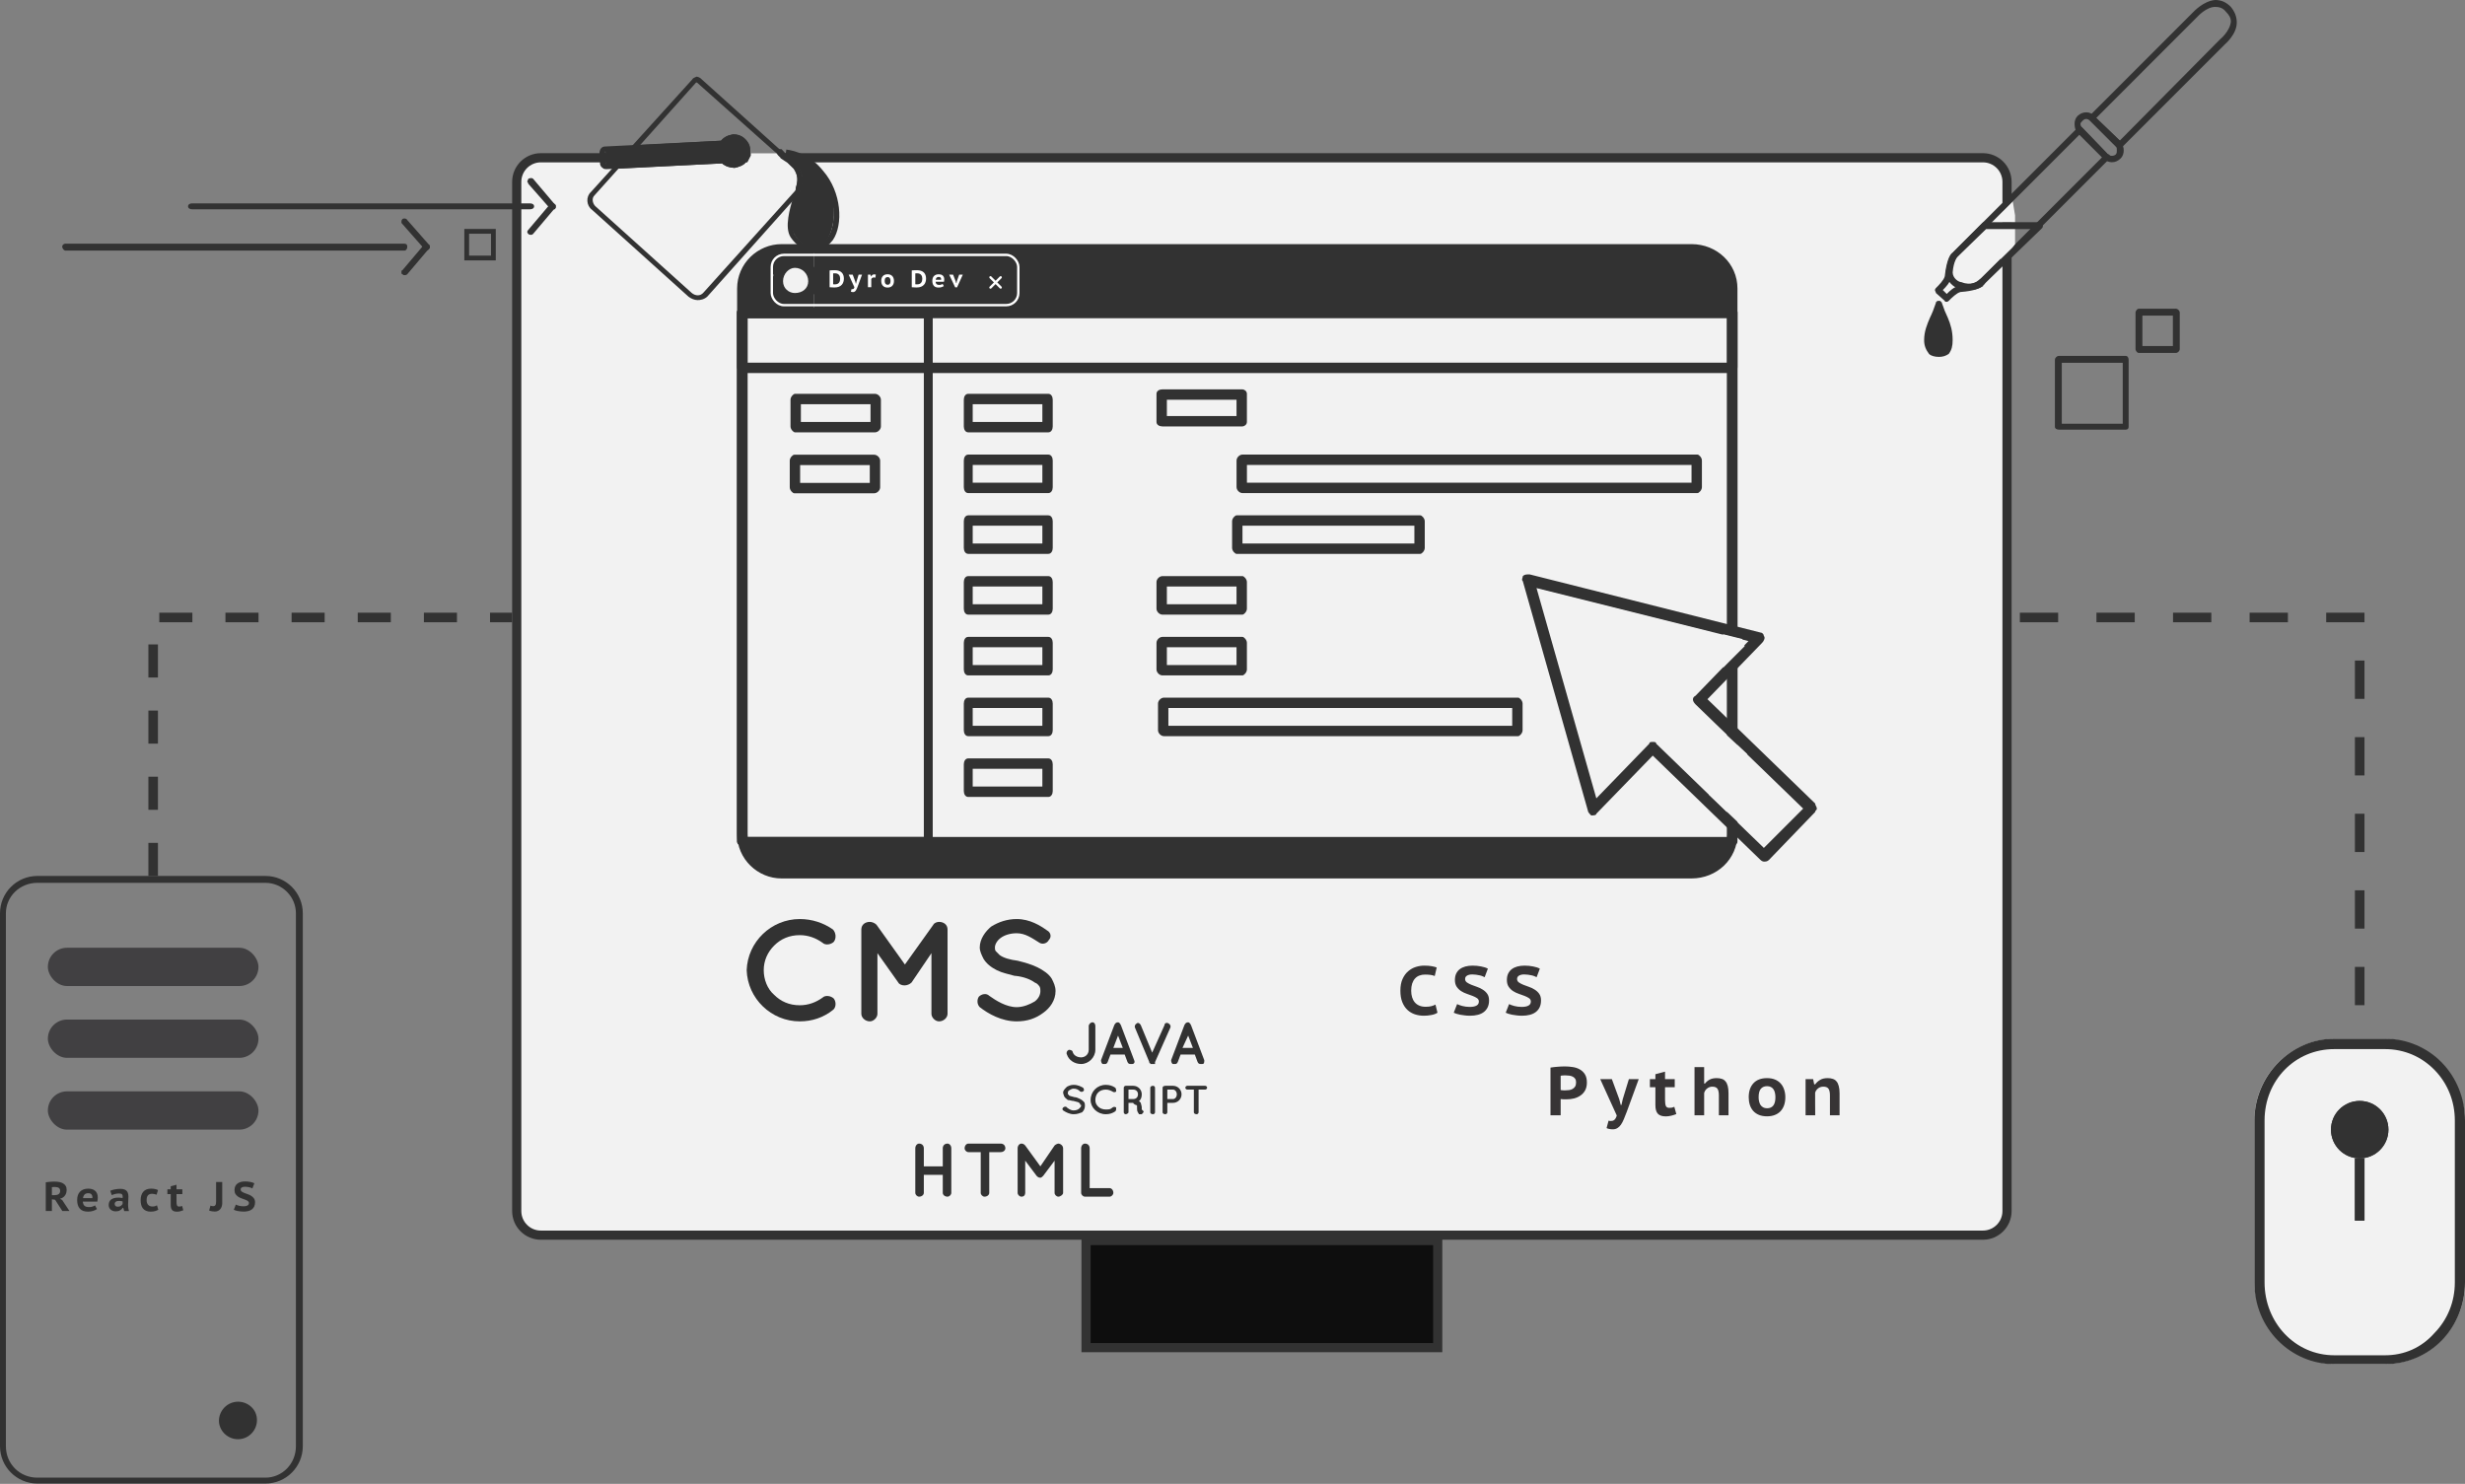<svg width="515" height="310" viewBox="0 0 515 310" fill="none" xmlns="http://www.w3.org/2000/svg">
<rect x="0" y="0" width="515" height="310" fill="#808080" stroke="none"/>
<rect x="471" y="217" width="44" height="68" rx="17" fill="#F2F2F2"/>
<path d="M113 32.958H414.277C417.062 32.958 419.319 35.215 419.319 38V253C419.319 255.785 417.062 258.042 414.277 258.042H113C110.215 258.042 107.958 255.785 107.958 253V38C107.958 35.215 110.215 32.958 113 32.958Z" fill="#F2F2F2" stroke="#323232" stroke-width="1.916"/>
<rect x="226.903" y="259.163" width="73.471" height="22.375" fill="#0E0E0E" stroke="#323232" stroke-width="1.916"/>
<path fill-rule="evenodd" clip-rule="evenodd" d="M437.946 24.648L442.875 29.372L463.825 8.216C463.825 8.216 465.879 6.573 466.085 4.519C466.085 3.697 465.674 3.081 465.058 2.465C464.442 1.643 463.62 1.438 462.799 1.438C460.95 1.438 459.101 3.492 459.101 3.492L437.946 24.648ZM442.67 31.015C442.464 31.015 442.259 30.809 442.259 30.809C442.259 30.604 442.054 30.604 442.054 30.604L436.713 25.264C436.508 25.058 436.508 24.853 436.508 24.648C436.508 24.442 436.508 24.237 436.508 24.237L458.074 2.67C458.28 2.465 460.334 0.205 462.799 0C464.031 0 465.058 0.411 466.085 1.438C466.906 2.465 467.317 3.492 467.317 4.724C467.317 7.189 464.852 9.243 464.852 9.243L443.286 30.809C443.08 31.015 442.875 31.015 442.67 31.015Z" fill="#323232"/>
<path fill-rule="evenodd" clip-rule="evenodd" d="M405.081 65.521C404.876 66.137 404.67 66.548 404.465 66.959C403.849 68.397 403.438 69.424 403.438 71.067C403.438 71.888 403.643 72.505 404.054 72.915C404.259 73.121 404.465 73.121 404.876 73.326C405.081 73.121 405.081 73.121 405.286 73.326C405.492 73.121 405.903 73.121 406.108 72.915C406.519 72.505 406.724 71.888 406.724 71.067C406.724 69.424 406.108 68.397 405.492 66.959C405.492 66.548 405.286 66.137 405.081 65.521ZM405.081 74.559C404.259 74.559 403.438 74.353 403.027 73.942C402.411 73.121 402 72.299 402 71.067C402 69.218 402.616 67.781 403.232 66.343C403.643 65.521 404.054 64.494 404.465 63.262C404.465 63.056 404.465 63.056 404.67 63.056C404.67 62.851 404.67 62.851 404.876 62.851H405.081H405.286C405.286 62.851 405.492 62.851 405.492 63.056C405.492 63.056 405.697 63.056 405.697 63.262C406.108 64.494 406.519 65.521 406.93 66.343C407.546 67.781 407.956 69.218 407.956 71.067C407.956 72.299 407.751 73.121 407.135 73.942C406.519 74.353 405.903 74.559 405.081 74.559Z" fill="#323232"/>
<path fill-rule="evenodd" clip-rule="evenodd" d="M435.894 24.853C435.484 24.853 435.278 25.058 435.073 25.264C434.867 25.469 434.662 25.674 434.662 25.88C434.662 26.291 434.867 26.496 435.073 26.701L440.413 32.247C440.824 32.658 441.646 32.658 442.056 32.247C442.262 32.042 442.262 31.631 442.262 31.425C442.262 31.015 442.262 30.809 442.056 30.604L436.716 25.264C436.511 25.058 436.1 24.853 435.894 24.853ZM441.235 33.89C440.619 33.89 440.002 33.685 439.386 33.069L434.046 27.728C433.635 27.317 433.43 26.701 433.43 25.88C433.43 25.264 433.635 24.647 434.046 24.236C435.073 23.21 436.716 23.21 437.538 24.236L443.083 29.577C443.494 30.193 443.699 30.809 443.699 31.425C443.699 32.042 443.494 32.658 443.083 33.069C442.467 33.685 441.851 33.89 441.235 33.89Z" fill="#323232"/>
<path fill-rule="evenodd" clip-rule="evenodd" d="M487.69 219.174C479.497 219.174 473.124 225.694 473.124 234.078V267.922C473.124 276.306 479.497 283.137 487.69 283.137H498.31C502.255 283.137 505.897 281.584 508.628 278.479C511.359 275.685 512.876 271.959 512.876 267.922V234.078C512.876 230.041 511.359 226.315 508.628 223.521C505.897 220.726 502.255 219.174 498.31 219.174H487.69ZM498.31 285H487.69C478.586 285 471 277.548 471 267.922V234.078C471 224.763 478.586 217 487.69 217H498.31C502.862 217 507.11 218.863 510.145 221.968C513.179 225.073 515 229.42 515 234.078V267.922C515 272.58 513.179 276.927 510.145 280.032C507.11 283.137 502.862 285 498.31 285Z" fill="#323232"/>
<line x1="493" y1="242" x2="493" y2="255" stroke="#323232" stroke-width="2"/>
<path fill-rule="evenodd" clip-rule="evenodd" d="M108.471 53.913L116.305 62.682L108.471 53.913Z" fill="#323232"/>
<path fill-rule="evenodd" clip-rule="evenodd" d="M430.758 88.525H443.493V75.791H430.758V88.525ZM444.109 89.758H430.142C429.731 89.758 429.32 89.552 429.32 89.141V75.175C429.32 74.764 429.731 74.353 430.142 74.353H444.109C444.52 74.353 444.725 74.764 444.725 75.175V89.141C444.725 89.552 444.52 89.758 444.109 89.758Z" fill="#323232"/>
<path fill-rule="evenodd" clip-rule="evenodd" d="M447.602 72.299H453.969V65.932H447.602V72.299ZM454.585 73.737H446.78C446.575 73.737 446.164 73.326 446.164 72.915V65.316C446.164 64.905 446.575 64.494 446.78 64.494H454.585C454.996 64.494 455.407 64.905 455.407 65.316V72.915C455.407 73.326 454.996 73.737 454.585 73.737Z" fill="#323232"/>
<path fill-rule="evenodd" clip-rule="evenodd" d="M225.877 249.208V239.905C225.877 239.311 226.273 238.915 226.669 238.915C227.263 238.915 227.659 239.311 227.659 239.905V248.219H231.815C232.211 248.219 232.607 248.615 232.607 249.208C232.607 249.604 232.211 250 231.815 250H226.669C226.273 250 225.877 249.604 225.877 249.208Z" fill="#323232"/>
<path fill-rule="evenodd" clip-rule="evenodd" d="M191.229 249.208V239.905C191.229 239.311 191.624 238.915 192.02 238.915C192.614 238.915 193.01 239.311 193.01 239.905V243.666H196.969V239.905C196.969 239.311 197.365 238.915 197.959 238.915C198.355 238.915 198.751 239.311 198.751 239.905V249.208C198.751 249.604 198.355 250 197.959 250C197.365 250 196.969 249.604 196.969 249.208V245.447H193.01V249.208C193.01 249.604 192.614 250 192.02 250C191.624 250 191.229 249.604 191.229 249.208Z" fill="#323232"/>
<path fill-rule="evenodd" clip-rule="evenodd" d="M209.055 240.697H206.68V249.208C206.68 249.604 206.284 250 205.69 250C205.294 250 204.898 249.604 204.898 249.208V240.697H202.325C201.929 240.697 201.533 240.301 201.533 239.905C201.533 239.311 201.929 238.915 202.325 238.915H209.055C209.649 238.915 210.045 239.311 210.045 239.905C210.045 240.301 209.649 240.697 209.055 240.697Z" fill="#323232"/>
<path fill-rule="evenodd" clip-rule="evenodd" d="M222.111 239.905V249.208C222.111 249.604 221.517 250 221.121 250C220.725 250 220.329 249.604 220.329 249.208V242.478L217.954 245.645C217.756 245.843 217.558 246.041 217.36 246.041C216.964 246.041 216.766 245.843 216.568 245.645L214.193 242.478V249.208C214.193 249.604 213.995 250 213.401 250C213.005 250 212.609 249.604 212.609 249.208V239.905C212.609 239.311 213.005 238.915 213.401 238.915C213.797 238.915 213.995 239.113 214.193 239.311L217.36 243.666L220.329 239.311C220.527 239.113 220.923 238.915 221.121 238.915C221.517 238.915 222.111 239.311 222.111 239.905Z" fill="#323232"/>
<path fill-rule="evenodd" clip-rule="evenodd" d="M156 202.689C156.198 196.751 161.147 192 167.085 192C169.659 192 172.034 192.792 174.014 194.177C174.607 194.771 174.805 195.959 174.212 196.751C173.618 197.345 172.43 197.543 171.836 196.949C170.45 195.959 168.867 195.365 167.085 195.365C164.908 195.365 163.126 196.157 161.741 197.543C160.355 198.928 159.563 200.71 159.563 202.689C159.563 204.669 160.355 206.648 161.741 207.836C163.126 209.222 164.908 210.014 167.085 210.014C168.867 210.014 170.45 209.42 171.836 208.43C172.43 207.836 173.618 208.034 174.212 208.628C174.805 209.42 174.607 210.607 174.014 211.003C172.034 212.587 169.659 213.379 167.085 213.379C161.147 213.379 156.198 208.628 156 202.689Z" fill="#323232"/>
<path fill-rule="evenodd" clip-rule="evenodd" d="M197.967 194.178V211.795C197.967 212.587 197.175 213.379 196.185 213.379C195.393 213.379 194.602 212.587 194.602 211.795V199.127L190.445 205.263C190.049 205.659 189.455 205.857 189.059 205.857H188.861C188.465 205.857 187.871 205.659 187.673 205.263L183.318 199.127V211.795C183.318 212.587 182.526 213.379 181.735 213.379C180.745 213.379 179.953 212.587 179.953 211.795V194.178C179.953 193.188 180.745 192.594 181.735 192.594C182.131 192.594 182.724 192.792 183.12 193.188L189.059 201.502L194.997 193.188C195.195 192.792 195.789 192.594 196.185 192.594C197.175 192.594 197.967 193.188 197.967 194.178Z" fill="#323232"/>
<path fill-rule="evenodd" clip-rule="evenodd" d="M204.497 208.232C205.09 207.638 206.08 207.44 206.674 208.034C208.06 209.024 210.237 210.409 212.415 210.409C213.8 210.409 215.186 209.816 216.176 209.222C216.968 208.628 217.363 207.836 217.363 207.044C217.363 206.648 217.363 206.45 217.165 206.055C216.968 205.857 216.77 205.461 216.176 205.263C215.384 204.669 213.998 204.075 212.217 203.877H212.019C210.633 203.481 209.445 203.283 208.258 202.689C207.07 202.096 206.08 201.304 205.486 200.314C205.09 199.522 204.695 198.73 204.695 197.939C204.695 196.157 205.882 194.573 207.07 193.584C208.654 192.594 210.435 192 212.415 192C215.186 192 217.363 193.386 218.749 194.375C219.541 194.771 219.739 195.761 219.145 196.355C218.749 197.147 217.759 197.345 217.165 196.949C215.582 195.959 214.196 194.969 212.415 194.969C211.029 194.969 209.841 195.365 209.049 195.959C208.258 196.553 207.862 197.345 207.862 197.939C207.862 198.136 207.862 198.532 208.06 198.73C208.258 198.928 208.456 199.126 208.852 199.522C209.643 200.116 211.029 200.512 212.613 200.71C214.196 201.106 215.582 201.502 216.77 202.096C217.957 202.689 219.145 203.481 219.739 204.471C220.135 205.263 220.531 206.055 220.531 207.044C220.531 209.024 219.343 210.607 217.957 211.597C216.374 212.785 214.592 213.379 212.415 213.379C209.247 213.379 206.476 211.795 204.695 210.409C204.101 209.816 204.101 208.826 204.497 208.232Z" fill="#323232"/>
<path fill-rule="evenodd" clip-rule="evenodd" d="M224.095 219.713C224.293 220.505 225.085 220.901 225.877 220.901C226.669 220.901 227.461 220.307 227.461 219.317V214.368C227.461 213.973 227.857 213.577 228.252 213.577C228.648 213.577 228.846 213.973 228.846 214.368V219.317C228.846 220.901 227.461 222.287 225.877 222.287C224.491 222.287 223.304 221.495 222.908 220.307C222.71 219.911 222.908 219.515 223.304 219.317C223.7 219.317 224.095 219.515 224.095 219.713Z" fill="#323232"/>
<path fill-rule="evenodd" clip-rule="evenodd" d="M234.58 218.921L233.59 216.348L232.601 218.921H234.58ZM234.976 220.307H232.007L231.413 221.891C231.215 222.287 231.017 222.287 230.819 222.287C230.621 222.287 230.621 222.287 230.423 222.287C230.225 222.287 230.027 221.891 230.027 221.495L232.799 214.171C232.997 213.775 233.195 213.577 233.59 213.577C233.788 213.577 233.986 213.775 234.184 214.171L236.956 221.495C237.154 221.891 236.956 222.287 236.56 222.287H236.362C235.966 222.287 235.768 222.287 235.57 221.891L234.976 220.307Z" fill="#323232"/>
<path fill-rule="evenodd" clip-rule="evenodd" d="M240.323 222.287C240.323 222.089 240.323 222.089 240.323 222.089C240.323 222.089 240.323 222.089 240.125 222.089C240.125 222.089 240.125 222.089 240.125 221.891L237.156 214.765C236.958 214.369 237.156 213.973 237.552 213.775C237.75 213.577 238.146 213.775 238.343 214.171L240.719 219.911L243.292 214.171C243.292 213.775 243.688 213.577 244.084 213.775C244.48 213.973 244.678 214.369 244.48 214.765L241.313 221.891C241.313 222.089 241.313 222.089 241.313 222.089C241.313 222.089 241.313 222.089 241.313 222.287H241.115C240.917 222.287 240.917 222.287 240.917 222.287H240.719C240.521 222.287 240.521 222.287 240.521 222.287C240.521 222.287 240.521 222.287 240.323 222.287Z" fill="#323232"/>
<path fill-rule="evenodd" clip-rule="evenodd" d="M249.229 218.921L248.239 216.348L247.051 218.921H249.229ZM249.625 220.307H246.655L246.061 221.891C245.863 222.287 245.666 222.287 245.468 222.287C245.27 222.287 245.27 222.287 245.072 222.287C244.874 222.287 244.676 221.891 244.676 221.495L247.447 214.171C247.645 213.775 247.843 213.577 248.239 213.577C248.437 213.577 248.635 213.775 248.833 214.171L251.604 221.495C251.604 221.891 251.604 222.287 251.208 222.287C251.01 222.287 251.01 222.287 251.01 222.287C250.614 222.287 250.416 222.287 250.218 221.891L249.625 220.307Z" fill="#323232"/>
<path fill-rule="evenodd" clip-rule="evenodd" d="M222.115 231.392C222.313 231.194 222.511 231.194 222.709 231.194C223.105 231.59 223.699 231.986 224.293 231.986C224.887 231.986 225.282 231.788 225.48 231.59C225.678 231.392 225.876 231.194 225.876 230.997C225.876 230.799 225.876 230.799 225.678 230.799C225.678 230.601 225.678 230.601 225.48 230.403C225.282 230.205 224.887 230.205 224.293 230.007C223.897 230.007 223.501 229.809 223.105 229.809C222.907 229.611 222.511 229.413 222.313 229.017C222.313 228.819 222.115 228.621 222.115 228.225C222.115 227.829 222.511 227.433 222.907 227.038C223.303 226.84 223.699 226.642 224.293 226.642C225.282 226.642 225.876 227.038 226.272 227.235C226.47 227.433 226.47 227.631 226.47 227.829C226.272 228.027 226.074 228.225 225.678 228.027C225.282 227.631 224.887 227.433 224.293 227.433C223.897 227.433 223.699 227.631 223.303 227.829C223.105 228.027 223.105 228.225 223.105 228.225C223.105 228.423 223.105 228.423 223.105 228.621C223.105 228.621 223.303 228.621 223.303 228.819C223.501 229.017 223.897 229.017 224.491 229.215C224.887 229.215 225.282 229.413 225.678 229.611C226.074 229.809 226.272 230.007 226.47 230.205C226.668 230.403 226.668 230.799 226.668 230.997C226.668 231.59 226.47 231.986 226.074 232.382C225.48 232.58 225.085 232.778 224.293 232.778C223.501 232.778 222.709 232.382 222.115 231.986C221.917 231.788 221.917 231.59 222.115 231.392Z" fill="#323232"/>
<path fill-rule="evenodd" clip-rule="evenodd" d="M227.857 229.809C227.857 228.027 229.243 226.642 231.025 226.642C231.816 226.642 232.41 226.84 233.004 227.235C233.202 227.433 233.202 227.829 233.202 228.027C233.004 228.225 232.608 228.225 232.41 228.027C232.014 227.829 231.618 227.631 231.025 227.631C230.431 227.631 229.837 227.829 229.441 228.225C229.045 228.621 228.847 229.215 228.847 229.809C228.847 230.403 229.045 230.799 229.441 231.194C229.837 231.59 230.431 231.788 231.025 231.788C231.618 231.788 232.014 231.788 232.41 231.392C232.608 231.194 233.004 231.194 233.202 231.392C233.202 231.788 233.202 231.986 233.004 232.184C232.41 232.58 231.816 232.778 231.025 232.778C229.243 232.778 227.857 231.392 227.857 229.809Z" fill="#323232"/>
<path fill-rule="evenodd" clip-rule="evenodd" d="M237.751 228.621C237.751 228.028 237.355 227.632 236.761 227.632H235.771V229.611H236.761C237.355 229.611 237.751 229.215 237.751 228.621ZM238.938 232.185C238.938 232.382 238.74 232.58 238.542 232.778C238.542 232.778 238.542 232.778 238.344 232.778C238.344 232.778 238.146 232.778 237.948 232.778C237.948 232.58 237.751 232.58 237.751 232.382C237.553 232.185 237.553 231.789 237.553 231.393C237.553 231.195 237.553 230.997 237.553 230.997C237.355 230.799 237.355 230.799 237.157 230.799C236.959 230.601 236.761 230.601 236.761 230.403H235.771V232.382C235.771 232.58 235.375 232.778 235.177 232.778C234.979 232.778 234.781 232.58 234.781 232.382V227.236C234.781 227.038 234.979 226.84 235.177 226.84H236.761C237.751 226.84 238.542 227.632 238.542 228.621C238.542 229.215 238.344 229.809 237.948 230.007C238.146 230.205 238.146 230.205 238.344 230.403C238.344 230.601 238.542 230.997 238.542 231.393C238.542 231.591 238.542 231.789 238.542 231.789C238.74 231.987 238.74 231.987 238.938 232.185Z" fill="#323232"/>
<path fill-rule="evenodd" clip-rule="evenodd" d="M240.324 227.236C240.324 227.038 240.522 226.84 240.918 226.84C241.116 226.84 241.314 227.038 241.314 227.236V232.382C241.314 232.58 241.116 232.778 240.918 232.778C240.522 232.778 240.324 232.58 240.324 232.382V227.236Z" fill="#323232"/>
<path fill-rule="evenodd" clip-rule="evenodd" d="M243.884 229.611H245.072C245.468 229.611 245.864 229.215 245.864 228.621C245.864 228.028 245.468 227.632 245.072 227.632H243.884V229.611ZM245.072 230.403H243.884V232.382C243.884 232.58 243.686 232.778 243.488 232.778C243.092 232.778 242.895 232.58 242.895 232.382V227.236C242.895 227.038 243.092 226.84 243.488 226.84H245.072C246.062 226.84 246.854 227.632 246.854 228.621C246.854 229.611 246.062 230.403 245.072 230.403Z" fill="#323232"/>
<path fill-rule="evenodd" clip-rule="evenodd" d="M251.803 227.632H250.418V232.382C250.418 232.58 250.22 232.778 250.022 232.778C249.626 232.778 249.428 232.58 249.428 232.382V227.632H248.042C247.844 227.632 247.646 227.434 247.646 227.236C247.646 227.038 247.844 226.84 248.042 226.84H251.803C252.001 226.84 252.199 227.038 252.199 227.236C252.199 227.434 252.001 227.632 251.803 227.632Z" fill="#323232"/>
<path fill-rule="evenodd" clip-rule="evenodd" d="M345.302 155C345.659 155 346.016 155 346.016 155.357L368.516 177.143L376.73 168.929L354.23 147.143C353.516 146.429 353.516 145.714 354.23 145.357L365.302 133.929L321.016 122.857L333.516 166.786L344.587 155.357C344.587 155 344.944 155 345.302 155ZM368.516 180C368.516 180 368.159 180 367.802 179.643L345.302 157.857L333.516 170C333.516 170.357 332.802 170.357 332.444 170.357C332.087 170 331.73 169.643 331.73 169.286L318.159 121.429C317.802 121.071 318.159 120.714 318.159 120.357C318.516 120 318.873 120 319.587 120L367.802 132.143C368.159 132.143 368.516 132.5 368.516 132.857C368.873 133.214 368.516 133.929 368.159 134.286L356.73 146.071L379.23 167.857C379.23 168.214 379.587 168.571 379.587 168.929C379.587 169.286 379.23 169.286 379.23 169.643L369.587 179.643C369.23 180 368.873 180 368.516 180Z" fill="#323232"/>
<path d="M323.935 223.036C324.366 222.96 324.845 222.902 325.372 222.864C325.9 222.816 326.427 222.792 326.954 222.792C327.491 222.792 328.032 222.835 328.579 222.921C329.125 222.998 329.614 223.161 330.045 223.41C330.486 223.65 330.845 223.99 331.123 224.431C331.401 224.862 331.54 225.437 331.54 226.156C331.54 226.789 331.421 227.33 331.181 227.781C330.941 228.222 330.62 228.581 330.218 228.859C329.825 229.137 329.374 229.343 328.866 229.477C328.358 229.602 327.836 229.664 327.299 229.664C327.251 229.664 327.17 229.664 327.055 229.664C326.939 229.664 326.815 229.664 326.681 229.664C326.556 229.655 326.436 229.645 326.321 229.636C326.206 229.626 326.12 229.616 326.062 229.607V233H323.935V223.036ZM327.098 224.661C326.896 224.661 326.7 224.666 326.508 224.675C326.326 224.685 326.177 224.704 326.062 224.733V227.723C326.101 227.733 326.163 227.743 326.249 227.752C326.336 227.762 326.427 227.771 326.523 227.781C326.618 227.781 326.705 227.786 326.781 227.795C326.868 227.795 326.935 227.795 326.983 227.795C327.261 227.795 327.539 227.776 327.817 227.738C328.095 227.699 328.339 227.618 328.55 227.493C328.77 227.369 328.948 227.201 329.082 226.99C329.216 226.77 329.283 226.477 329.283 226.113C329.283 225.806 329.221 225.562 329.096 225.38C328.972 225.188 328.804 225.04 328.593 224.934C328.392 224.829 328.157 224.757 327.888 224.718C327.63 224.68 327.366 224.661 327.098 224.661ZM338.3 229.636L338.616 230.843H338.76L339.033 229.636L340.312 225.452H342.368L339.867 232.281C339.656 232.847 339.455 233.355 339.263 233.805C339.081 234.256 338.879 234.639 338.659 234.955C338.439 235.272 338.189 235.511 337.911 235.674C337.643 235.847 337.322 235.933 336.948 235.933C336.699 235.933 336.459 235.909 336.229 235.861C336.009 235.823 335.817 235.761 335.654 235.674L336.071 234.121C336.215 234.169 336.363 234.193 336.517 234.193C336.651 234.193 336.78 234.179 336.905 234.15C337.03 234.121 337.145 234.064 337.25 233.978C337.355 233.901 337.451 233.786 337.538 233.633C337.633 233.489 337.715 233.292 337.782 233.043L334.331 225.452H336.761L338.3 229.636ZM344.705 225.452H345.855V224.417L347.868 223.885V225.452H349.895V227.134H347.868V229.751C347.868 230.354 347.925 230.791 348.04 231.059C348.165 231.318 348.404 231.447 348.759 231.447C348.98 231.447 349.167 231.433 349.32 231.404C349.473 231.366 349.636 231.308 349.809 231.232L350.226 232.741C349.919 232.875 349.564 232.99 349.162 233.086C348.769 233.182 348.385 233.23 348.012 233.23C347.264 233.23 346.718 233.048 346.372 232.684C346.027 232.31 345.855 231.716 345.855 230.901V227.134H344.705V225.452ZM359.115 233V228.845C359.115 228.193 359.015 227.728 358.813 227.45C358.622 227.163 358.262 227.019 357.735 227.019C357.352 227.019 356.997 227.143 356.671 227.393C356.355 227.632 356.144 227.953 356.039 228.356V233H354.026V222.936H356.039V226.372H356.211C356.47 226.036 356.791 225.763 357.174 225.552C357.567 225.341 358.061 225.236 358.655 225.236C359.067 225.236 359.427 225.289 359.734 225.394C360.04 225.49 360.294 225.663 360.496 225.912C360.707 226.151 360.865 226.477 360.97 226.889C361.076 227.292 361.128 227.795 361.128 228.399V233H359.115ZM365.351 229.233C365.351 227.987 365.682 227.009 366.343 226.3C367.004 225.591 367.948 225.236 369.175 225.236C369.818 225.236 370.378 225.337 370.858 225.538C371.337 225.739 371.735 226.022 372.051 226.386C372.367 226.741 372.602 227.163 372.755 227.651C372.918 228.131 373 228.658 373 229.233C373 229.846 372.914 230.402 372.741 230.901C372.569 231.39 372.319 231.807 371.993 232.152C371.668 232.497 371.265 232.76 370.786 232.942C370.316 233.125 369.779 233.216 369.175 233.216C368.524 233.216 367.958 233.115 367.479 232.914C367 232.712 366.602 232.434 366.285 232.08C365.969 231.716 365.734 231.294 365.581 230.815C365.428 230.326 365.351 229.799 365.351 229.233ZM367.421 229.233C367.421 229.549 367.455 229.846 367.522 230.124C367.589 230.402 367.69 230.647 367.824 230.858C367.968 231.059 368.15 231.222 368.37 231.347C368.591 231.471 368.859 231.533 369.175 231.533C370.345 231.533 370.929 230.767 370.929 229.233C370.929 228.898 370.896 228.591 370.829 228.313C370.771 228.025 370.671 227.781 370.527 227.58C370.393 227.369 370.211 227.206 369.981 227.091C369.76 226.976 369.492 226.918 369.175 226.918C368.629 226.918 368.198 227.1 367.881 227.465C367.575 227.829 367.421 228.418 367.421 229.233ZM382.32 233V228.859C382.32 228.207 382.219 227.738 382.018 227.45C381.816 227.163 381.462 227.019 380.954 227.019C380.522 227.019 380.153 227.139 379.847 227.378C379.55 227.608 379.343 227.905 379.228 228.27C379.228 229.056 379.228 229.846 379.228 230.642C379.238 231.428 379.243 232.214 379.243 233H377.23V225.452H378.812L379.027 226.53H379.243C379.492 226.175 379.823 225.873 380.235 225.624C380.647 225.365 381.184 225.236 381.845 225.236C382.248 225.236 382.602 225.289 382.909 225.394C383.225 225.49 383.484 225.663 383.686 225.912C383.896 226.151 384.055 226.477 384.16 226.889C384.275 227.302 384.333 227.819 384.333 228.442V233H382.32Z" fill="#373435"/>
<path d="M300.325 211.569C300.008 211.789 299.591 211.947 299.074 212.043C298.556 212.149 298.024 212.201 297.478 212.201C296.836 212.201 296.217 212.105 295.623 211.914C295.038 211.722 294.516 211.415 294.056 210.994C293.606 210.572 293.246 210.03 292.978 209.369C292.709 208.708 292.575 207.907 292.575 206.968C292.575 205.99 292.728 205.171 293.035 204.509C293.342 203.838 293.735 203.301 294.214 202.899C294.693 202.487 295.225 202.19 295.81 202.007C296.395 201.825 296.97 201.734 297.535 201.734C298.158 201.734 298.681 201.773 299.103 201.849C299.534 201.926 299.889 202.017 300.167 202.123L299.75 203.905C299.51 203.8 299.227 203.723 298.901 203.675C298.585 203.627 298.182 203.603 297.694 203.603C297.262 203.603 296.869 203.675 296.515 203.819C296.17 203.953 295.872 204.159 295.623 204.437C295.374 204.715 295.177 205.065 295.034 205.487C294.9 205.909 294.832 206.402 294.832 206.968C294.832 207.466 294.895 207.922 295.019 208.334C295.144 208.746 295.331 209.1 295.58 209.398C295.829 209.695 296.146 209.925 296.529 210.088C296.912 210.251 297.358 210.332 297.866 210.332C298.336 210.332 298.729 210.289 299.045 210.203C299.371 210.117 299.659 210.006 299.908 209.872L300.325 211.569ZM308.972 209.239C308.972 208.942 308.847 208.708 308.598 208.535C308.349 208.362 308.037 208.204 307.663 208.061C307.299 207.917 306.901 207.773 306.47 207.629C306.039 207.485 305.636 207.294 305.262 207.054C304.898 206.814 304.591 206.513 304.342 206.148C304.093 205.784 303.968 205.31 303.968 204.725C303.968 204.226 304.055 203.79 304.227 203.417C304.409 203.033 304.658 202.722 304.975 202.482C305.301 202.233 305.689 202.046 306.139 201.921C306.599 201.797 307.103 201.734 307.649 201.734C308.282 201.734 308.881 201.792 309.446 201.907C310.021 202.012 310.491 202.166 310.855 202.367L310.18 204.15C310.064 204.083 309.916 204.016 309.734 203.948C309.561 203.872 309.36 203.809 309.13 203.762C308.9 203.704 308.655 203.661 308.397 203.632C308.138 203.594 307.874 203.575 307.606 203.575C307.127 203.575 306.753 203.661 306.484 203.833C306.226 203.996 306.096 204.226 306.096 204.524C306.096 204.821 306.221 205.06 306.47 205.242C306.719 205.415 307.026 205.578 307.39 205.731C307.764 205.875 308.167 206.024 308.598 206.177C309.029 206.321 309.427 206.513 309.791 206.752C310.165 206.982 310.477 207.275 310.726 207.629C310.975 207.984 311.1 208.439 311.1 208.995C311.1 209.551 311.004 210.03 310.812 210.433C310.62 210.835 310.347 211.171 309.993 211.439C309.648 211.698 309.231 211.89 308.742 212.014C308.253 212.139 307.716 212.201 307.131 212.201C306.738 212.201 306.365 212.177 306.01 212.129C305.665 212.091 305.344 212.043 305.047 211.986C304.75 211.919 304.486 211.851 304.256 211.784C304.035 211.708 303.858 211.636 303.724 211.569L304.428 209.771C304.534 209.829 304.678 209.891 304.86 209.958C305.051 210.025 305.262 210.093 305.492 210.16C305.722 210.217 305.967 210.265 306.226 210.303C306.494 210.342 306.762 210.361 307.031 210.361C307.663 210.361 308.143 210.27 308.469 210.088C308.804 209.906 308.972 209.623 308.972 209.239ZM319.83 209.239C319.83 208.942 319.705 208.708 319.456 208.535C319.207 208.362 318.895 208.204 318.521 208.061C318.157 207.917 317.759 207.773 317.328 207.629C316.897 207.485 316.494 207.294 316.12 207.054C315.756 206.814 315.449 206.513 315.2 206.148C314.951 205.784 314.826 205.31 314.826 204.725C314.826 204.226 314.913 203.79 315.085 203.417C315.267 203.033 315.516 202.722 315.833 202.482C316.159 202.233 316.547 202.046 316.997 201.921C317.457 201.797 317.961 201.734 318.507 201.734C319.14 201.734 319.739 201.792 320.304 201.907C320.879 202.012 321.349 202.166 321.713 202.367L321.037 204.15C320.922 204.083 320.774 204.016 320.592 203.948C320.419 203.872 320.218 203.809 319.988 203.762C319.758 203.704 319.513 203.661 319.255 203.632C318.996 203.594 318.732 203.575 318.464 203.575C317.985 203.575 317.611 203.661 317.342 203.833C317.084 203.996 316.954 204.226 316.954 204.524C316.954 204.821 317.079 205.06 317.328 205.242C317.577 205.415 317.884 205.578 318.248 205.731C318.622 205.875 319.025 206.024 319.456 206.177C319.887 206.321 320.285 206.513 320.649 206.752C321.023 206.982 321.335 207.275 321.584 207.629C321.833 207.984 321.958 208.439 321.958 208.995C321.958 209.551 321.862 210.03 321.67 210.433C321.478 210.835 321.205 211.171 320.851 211.439C320.506 211.698 320.089 211.89 319.6 212.014C319.111 212.139 318.574 212.201 317.989 212.201C317.596 212.201 317.223 212.177 316.868 212.129C316.523 212.091 316.202 212.043 315.905 211.986C315.608 211.919 315.344 211.851 315.114 211.784C314.893 211.708 314.716 211.636 314.582 211.569L315.286 209.771C315.392 209.829 315.536 209.891 315.718 209.958C315.909 210.025 316.12 210.093 316.35 210.16C316.58 210.217 316.825 210.265 317.084 210.303C317.352 210.342 317.62 210.361 317.889 210.361C318.521 210.361 319.001 210.27 319.327 210.088C319.662 209.906 319.83 209.623 319.83 209.239Z" fill="#373435"/>
<path d="M422 129H493V218.5" stroke="#323232" stroke-width="2" stroke-dasharray="8 8"/>
<rect x="359" y="157" width="5" height="10" fill="#F2F2F2"/>
<rect x="359" y="157" width="5" height="10" fill="#F2F2F2"/>
<rect x="358" y="156" width="5" height="10" fill="#F2F2F2"/>
<path fill-rule="evenodd" clip-rule="evenodd" d="M7.805 184.438C4.108 184.438 1.232 187.313 1.232 190.805V302.13C1.232 305.827 4.108 308.702 7.805 308.702H55.457C58.949 308.702 61.824 305.827 61.824 302.13V190.805C61.824 187.313 58.949 184.438 55.457 184.438H7.805ZM55.457 309.935H7.805C3.492 309.935 0 306.443 0 302.13V190.805C0 186.492 3.492 183 7.805 183H55.457C59.77 183 63.262 186.492 63.262 190.805V302.13C63.262 306.443 59.77 309.935 55.457 309.935Z" fill="#323232"/>
<path d="M9.562 247.003C9.701 246.98 9.851 246.96 10.012 246.942C10.18 246.919 10.347 246.902 10.514 246.89C10.682 246.879 10.843 246.87 10.999 246.864C11.161 246.859 11.308 246.856 11.44 246.856C11.746 246.856 12.046 246.882 12.34 246.934C12.64 246.986 12.906 247.075 13.136 247.202C13.373 247.329 13.563 247.505 13.708 247.73C13.852 247.949 13.924 248.226 13.924 248.561C13.924 249.057 13.8 249.466 13.552 249.789C13.31 250.107 12.972 250.323 12.539 250.438L12.998 250.707L14.512 253H13.024L11.518 250.655L10.843 250.551V253H9.562V247.003ZM11.527 247.981C11.394 247.981 11.264 247.984 11.137 247.989C11.016 247.989 10.918 247.998 10.843 248.015V249.686H11.389C11.752 249.686 12.037 249.616 12.245 249.478C12.459 249.339 12.565 249.1 12.565 248.76C12.565 248.506 12.476 248.312 12.297 248.18C12.118 248.047 11.861 247.981 11.527 247.981ZM20.264 252.585C20.068 252.735 19.799 252.864 19.459 252.974C19.124 253.078 18.764 253.13 18.377 253.13C17.598 253.13 17.027 252.916 16.664 252.489C16.3 252.063 16.119 251.477 16.119 250.733C16.119 249.942 16.323 249.345 16.733 248.941C17.143 248.532 17.72 248.327 18.464 248.327C18.706 248.327 18.945 248.359 19.182 248.422C19.419 248.48 19.629 248.581 19.814 248.725C19.998 248.863 20.145 249.054 20.255 249.296C20.37 249.533 20.428 249.827 20.428 250.179C20.428 250.3 20.419 250.433 20.402 250.577C20.391 250.721 20.368 250.871 20.333 251.027H17.304C17.333 251.419 17.445 251.711 17.642 251.901C17.843 252.086 18.169 252.178 18.619 252.178C18.891 252.178 19.133 252.14 19.346 252.065C19.566 251.985 19.733 251.904 19.848 251.823L20.264 252.585ZM18.446 249.279C18.089 249.279 17.823 249.377 17.65 249.573C17.477 249.763 17.376 250.009 17.347 250.309H19.303C19.326 249.991 19.268 249.74 19.13 249.556C18.992 249.371 18.764 249.279 18.446 249.279ZM23.031 248.768C23.29 248.653 23.608 248.558 23.983 248.483C24.363 248.408 24.756 248.37 25.16 248.37C25.477 248.37 25.742 248.408 25.956 248.483C26.175 248.558 26.348 248.667 26.475 248.812C26.602 248.95 26.691 249.12 26.743 249.322C26.801 249.518 26.83 249.737 26.83 249.98C26.83 250.274 26.818 250.565 26.795 250.854C26.772 251.142 26.761 251.448 26.761 251.771C26.761 251.99 26.775 252.204 26.804 252.412C26.833 252.619 26.879 252.818 26.942 253.009H25.956L25.757 252.334H25.653C25.503 252.536 25.312 252.709 25.082 252.853C24.851 252.997 24.554 253.069 24.19 253.069C23.971 253.069 23.769 253.038 23.585 252.974C23.406 252.911 23.25 252.821 23.117 252.706C22.99 252.585 22.889 252.443 22.814 252.282C22.745 252.12 22.711 251.944 22.711 251.754C22.711 251.24 22.881 250.854 23.221 250.594C23.567 250.329 24.089 250.196 24.788 250.196C24.949 250.196 25.111 250.211 25.272 250.239C25.434 250.262 25.546 250.28 25.61 250.291C25.627 250.17 25.636 250.066 25.636 249.98C25.636 249.761 25.581 249.599 25.471 249.495C25.362 249.391 25.157 249.339 24.857 249.339C24.58 249.339 24.309 249.374 24.043 249.443C23.784 249.507 23.553 249.588 23.351 249.686L23.031 248.768ZM24.614 252.1C24.886 252.1 25.102 252.037 25.264 251.91C25.425 251.783 25.543 251.65 25.618 251.512V250.992C25.589 250.981 25.543 250.969 25.48 250.958C25.422 250.946 25.356 250.935 25.281 250.923C25.212 250.912 25.139 250.903 25.064 250.897C24.995 250.891 24.932 250.888 24.874 250.888C24.562 250.888 24.332 250.946 24.182 251.062C24.032 251.171 23.957 251.31 23.957 251.477C23.957 251.685 24.014 251.84 24.13 251.944C24.251 252.048 24.413 252.1 24.614 252.1ZM33.07 252.723C32.874 252.856 32.637 252.957 32.361 253.026C32.089 253.095 31.807 253.13 31.512 253.13C31.12 253.13 30.788 253.072 30.517 252.957C30.252 252.841 30.033 252.677 29.86 252.463C29.692 252.25 29.571 251.999 29.496 251.711C29.421 251.416 29.384 251.09 29.384 250.733C29.384 249.977 29.568 249.388 29.937 248.967C30.312 248.54 30.855 248.327 31.564 248.327C31.91 248.327 32.193 248.356 32.412 248.413C32.637 248.465 32.837 248.535 33.01 248.621L32.715 249.59C32.565 249.527 32.415 249.481 32.265 249.452C32.121 249.417 31.951 249.4 31.755 249.4C31.391 249.4 31.111 249.507 30.915 249.72C30.725 249.928 30.63 250.265 30.63 250.733C30.63 250.917 30.653 251.09 30.699 251.252C30.745 251.408 30.817 251.546 30.915 251.667C31.013 251.788 31.137 251.884 31.287 251.953C31.437 252.022 31.613 252.057 31.815 252.057C32.058 252.057 32.248 252.037 32.386 251.996C32.531 251.95 32.666 251.889 32.793 251.814L33.07 252.723ZM34.974 248.457H35.666V247.834L36.878 247.513V248.457H38.098V249.469H36.878V251.044C36.878 251.408 36.912 251.67 36.982 251.832C37.057 251.988 37.201 252.065 37.414 252.065C37.547 252.065 37.66 252.057 37.752 252.039C37.844 252.016 37.942 251.982 38.046 251.936L38.297 252.844C38.112 252.925 37.899 252.994 37.657 253.052C37.42 253.11 37.189 253.138 36.964 253.138C36.514 253.138 36.185 253.029 35.978 252.81C35.77 252.585 35.666 252.227 35.666 251.737V249.469H34.974V248.457ZM45.148 246.942H46.429V251.356C46.429 251.569 46.4 251.78 46.342 251.987C46.285 252.195 46.192 252.383 46.065 252.55C45.944 252.717 45.783 252.853 45.581 252.957C45.379 253.061 45.134 253.112 44.845 253.112C44.66 253.112 44.462 253.092 44.248 253.052C44.04 253.017 43.856 252.965 43.694 252.896L43.971 251.875C44.138 251.95 44.323 251.987 44.525 251.987C44.658 251.987 44.764 251.964 44.845 251.918C44.926 251.866 44.989 251.797 45.035 251.711C45.082 251.618 45.111 251.512 45.122 251.39C45.139 251.269 45.148 251.139 45.148 251.001V246.942ZM52.005 251.338C52.005 251.16 51.929 251.018 51.779 250.914C51.63 250.811 51.442 250.715 51.217 250.629C50.998 250.542 50.758 250.456 50.499 250.369C50.239 250.283 49.997 250.167 49.772 250.023C49.553 249.879 49.368 249.697 49.218 249.478C49.068 249.259 48.993 248.973 48.993 248.621C48.993 248.321 49.045 248.059 49.149 247.834C49.258 247.603 49.408 247.415 49.599 247.271C49.795 247.121 50.029 247.009 50.3 246.934C50.577 246.859 50.88 246.821 51.208 246.821C51.589 246.821 51.95 246.856 52.29 246.925C52.636 246.988 52.919 247.081 53.138 247.202L52.731 248.275C52.662 248.235 52.573 248.194 52.463 248.154C52.359 248.108 52.238 248.07 52.1 248.041C51.961 248.007 51.814 247.981 51.658 247.963C51.503 247.94 51.344 247.929 51.182 247.929C50.894 247.929 50.669 247.981 50.507 248.085C50.352 248.183 50.274 248.321 50.274 248.5C50.274 248.679 50.349 248.823 50.499 248.933C50.649 249.037 50.833 249.135 51.053 249.227C51.278 249.313 51.52 249.403 51.779 249.495C52.039 249.582 52.279 249.697 52.498 249.841C52.723 249.98 52.91 250.156 53.06 250.369C53.21 250.583 53.285 250.857 53.285 251.191C53.285 251.526 53.228 251.814 53.112 252.057C52.997 252.299 52.832 252.501 52.619 252.663C52.411 252.818 52.16 252.934 51.866 253.009C51.572 253.084 51.249 253.121 50.897 253.121C50.66 253.121 50.435 253.107 50.222 253.078C50.014 253.055 49.821 253.026 49.642 252.991C49.463 252.951 49.304 252.911 49.166 252.87C49.033 252.824 48.927 252.781 48.846 252.74L49.27 251.659C49.333 251.693 49.42 251.731 49.529 251.771C49.645 251.812 49.772 251.852 49.91 251.892C50.049 251.927 50.196 251.956 50.352 251.979C50.513 252.002 50.675 252.013 50.836 252.013C51.217 252.013 51.505 251.959 51.702 251.849C51.904 251.739 52.005 251.569 52.005 251.338Z" fill="#323232"/>
<path fill-rule="evenodd" clip-rule="evenodd" d="M53.51 295.51C54.159 297.596 52.977 299.848 50.892 300.498C48.806 301.147 46.554 299.965 45.904 297.88C45.293 295.917 46.475 293.665 48.56 293.015C50.646 292.365 52.898 293.548 53.51 295.51Z" fill="#323232"/>
<path d="M32 183V129H107" stroke="#323232" stroke-width="2" stroke-dasharray="6.91 6.91"/>
<path fill-rule="evenodd" clip-rule="evenodd" d="M129.212 35.239L124.24 40.777C123.597 41.366 123.757 42.401 124.346 43.043L144.517 61.201C145.311 61.853 146.337 61.898 146.989 61.104L166.226 39.746L166.235 39.541L166.244 39.336C166.727 37.713 166.772 36.687 165.809 35.205L145.629 17.253L145.424 17.244L133.747 30.299L150.645 29.398C151.297 28.604 152.136 28.23 153.171 28.07C153.992 28.106 155.009 28.356 155.597 28.999C156.391 29.651 156.765 30.49 156.729 31.31C156.889 32.345 156.443 33.148 155.791 33.942C155.353 34.539 154.309 34.905 153.479 35.074C152.453 35.029 151.642 34.787 150.848 34.136L129.212 35.239ZM145.685 62.692C145.07 62.664 144.463 62.432 143.865 61.995L123.694 43.837C122.499 42.962 122.375 41.106 123.446 40.126L128.633 34.392C128.847 34.195 128.847 34.195 129.052 34.204L151.107 32.913C151.313 32.922 151.313 32.922 151.509 33.137C152.097 33.779 152.704 34.012 153.319 34.039C154.149 33.87 154.569 33.682 155.006 33.085C155.435 32.693 155.667 32.086 155.694 31.47C155.721 30.855 155.338 30.221 154.945 29.793C154.348 29.355 153.741 29.123 153.126 29.096C152.501 29.274 151.867 29.657 151.43 30.255C151.225 30.246 151.011 30.442 151.011 30.442L132.462 31.476C132.256 31.467 132.06 31.253 132.069 31.048C131.873 30.833 131.882 30.628 132.096 30.432L144.63 16.592C144.853 16.191 145.263 16.209 145.478 16.012C145.888 16.03 146.289 16.254 146.486 16.468L166.461 34.411L166.657 34.626C168.021 36.33 167.753 37.758 167.467 39.595L167.252 39.792C167.252 39.792 167.243 39.997 167.234 40.202C167.234 40.202 167.225 40.407 167.02 40.398L147.773 61.961C147.131 62.55 146.301 62.719 145.685 62.692Z" fill="#323232"/>
<path d="M164.384 31.767L164.218 31.739C166.016 31.97 169.061 32.836 171.571 35.993L171.578 36.002L171.585 36.01C173.466 38.167 174.49 40.89 174.774 43.463C175.06 46.044 174.596 48.403 173.593 49.869C172.181 51.701 170.692 51.984 169.602 51.936C168.172 51.873 166.705 50.907 165.601 49.294C165.034 48.397 164.971 47.065 165.191 45.532C165.383 44.188 165.775 42.79 166.119 41.559C166.161 41.409 166.203 41.262 166.243 41.117C166.295 40.981 166.347 40.855 166.399 40.732C166.403 40.723 166.407 40.713 166.411 40.703C166.459 40.586 166.508 40.469 166.552 40.356C166.645 40.113 166.728 39.85 166.741 39.564L166.747 39.419C166.983 38.615 167.128 37.9 167.073 37.18C167.017 36.431 166.748 35.724 166.234 34.933L166.2 34.88C166.838 35.708 167.09 36.411 167.165 37.09C167.243 37.789 167.139 38.487 167.005 39.346L166.92 39.423L166.768 39.563L166.759 39.77C166.753 39.896 166.716 40.038 166.628 40.289C166.609 40.343 166.588 40.402 166.565 40.466C166.489 40.681 166.393 40.948 166.296 41.273L166.293 41.284L166.29 41.296C166.231 41.537 166.16 41.809 166.083 42.103C165.846 43.018 165.552 44.15 165.365 45.249C165.241 45.979 165.16 46.717 165.175 47.392C165.189 48.059 165.299 48.711 165.596 49.236L165.603 49.249L165.612 49.262C166.634 50.836 168.165 51.846 169.603 51.909C171.054 51.973 172.464 51.078 173.402 49.797L173.407 49.79L173.413 49.782C174.379 48.356 174.839 46.037 174.605 43.542C174.369 41.03 173.426 38.27 171.499 35.942L171.499 35.942L171.496 35.938C169.056 33.049 166.099 32.059 164.384 31.767ZM162.771 31.66C162.838 31.659 162.94 31.657 163.071 31.658L163.931 32.598C164.237 32.932 164.641 33.318 165.029 33.689L165.038 33.697C165.432 34.074 165.809 34.434 166.088 34.739C166.123 34.781 166.156 34.823 166.188 34.865L166.132 34.819C165.343 34.171 164.455 33.415 163.762 32.82C163.416 32.523 163.12 32.266 162.91 32.084C162.833 32.017 162.768 31.96 162.717 31.915C162.714 31.905 162.712 31.896 162.709 31.887C162.706 31.874 162.702 31.859 162.698 31.845L162.766 31.783L162.771 31.66ZM162.674 31.754C162.674 31.754 162.674 31.755 162.674 31.756L162.674 31.754ZM162.682 31.662C162.684 31.662 162.686 31.662 162.689 31.662L162.682 31.662Z" fill="#323232" stroke="#323232"/>
<path fill-rule="evenodd" clip-rule="evenodd" d="M164.023 32.144C164.023 32.144 168.634 32.266 171.819 36.566C175.172 41.072 174.547 47.531 172.817 50.051C170.087 53.247 167.275 51.356 165.818 48.74C164.548 46.141 166.399 41.758 167.19 39.791C167.513 38.291 168.005 37.179 167.04 35.372C165.651 34.1 164.023 32.144 164.023 32.144Z" fill="#323232"/>
<path fill-rule="evenodd" clip-rule="evenodd" d="M153.33 29.105C153.33 29.105 153.33 29.105 153.124 29.096C152.5 29.274 151.866 29.657 151.429 30.255C151.223 30.245 151.009 30.442 151.009 30.442L126.491 31.624C126.491 31.624 126.277 31.82 126.482 31.829L126.588 34.096C126.579 34.301 126.579 34.301 126.784 34.31L151.106 32.913C151.311 32.922 151.311 32.922 151.507 33.136C152.096 33.779 152.702 34.011 153.318 34.038C154.148 33.869 154.567 33.682 155.005 33.085C155.433 32.692 155.666 32.086 155.693 31.47C155.72 30.855 155.336 30.221 154.944 29.792C154.552 29.364 153.945 29.132 153.33 29.105ZM126.534 35.327C126.329 35.318 126.124 35.309 125.927 35.095C125.526 34.871 125.339 34.452 125.357 34.041L125.242 31.98C125.278 31.16 125.716 30.562 126.537 30.598L150.644 29.398C151.296 28.604 152.135 28.23 153.17 28.07C155.025 27.946 156.604 29.454 156.728 31.31C156.888 32.345 156.441 33.148 155.789 33.941C155.352 34.539 154.308 34.904 153.478 35.073C152.452 35.028 151.64 34.787 150.847 34.135L126.739 35.336C126.739 35.336 126.739 35.336 126.534 35.327Z" fill="#323232"/>
<path fill-rule="evenodd" clip-rule="evenodd" d="M110.767 43.723H40.111C39.7 43.723 39.289 43.517 39.289 43.106C39.289 42.696 39.7 42.49 40.111 42.49H110.767C111.178 42.49 111.588 42.696 111.588 43.106C111.588 43.517 111.178 43.723 110.767 43.723Z" fill="#323232"/>
<path fill-rule="evenodd" clip-rule="evenodd" d="M115.497 43.722C115.291 43.722 115.086 43.722 114.88 43.517L110.362 38.382C110.362 38.177 110.156 37.971 110.156 37.971C110.156 37.766 110.362 37.561 110.362 37.355C110.772 37.15 111.183 37.15 111.389 37.355L115.907 42.696C116.113 42.901 116.113 42.901 116.113 43.106C116.113 43.312 116.113 43.517 115.907 43.722C115.702 43.722 115.702 43.722 115.497 43.722Z" fill="#323232"/>
<path fill-rule="evenodd" clip-rule="evenodd" d="M110.978 49.062C110.772 49.062 110.567 49.062 110.362 48.857C110.362 48.857 110.156 48.652 110.156 48.446C110.156 48.241 110.362 48.035 110.362 48.035L114.88 42.695C115.291 42.49 115.702 42.284 115.907 42.695C116.113 42.695 116.113 42.901 116.113 43.106C116.113 43.311 116.113 43.517 115.907 43.517L111.389 48.857C111.183 49.062 110.978 49.062 110.978 49.062Z" fill="#323232"/>
<path fill-rule="evenodd" clip-rule="evenodd" d="M84.478 52.349H13.616C13.411 52.349 13 51.938 13 51.527C13 51.117 13.411 50.911 13.616 50.911H84.478C84.889 50.911 85.094 51.117 85.094 51.527C85.094 51.938 84.889 52.349 84.478 52.349Z" fill="#323232"/>
<path fill-rule="evenodd" clip-rule="evenodd" d="M89.207 52.349C89.002 52.349 88.797 52.144 88.591 51.938L84.073 46.803C83.867 46.598 83.867 46.598 83.867 46.393C83.867 46.187 83.867 45.982 84.073 45.776C84.278 45.571 84.894 45.571 85.1 45.982L89.618 51.117C89.824 51.322 89.824 51.528 89.824 51.528C89.824 51.733 89.618 51.938 89.618 52.144C89.413 52.144 89.207 52.349 89.207 52.349Z" fill="#323232"/>
<path fill-rule="evenodd" clip-rule="evenodd" d="M84.483 57.484C84.278 57.484 84.278 57.484 84.073 57.278C83.867 57.278 83.867 57.073 83.867 56.867C83.867 56.662 83.867 56.457 84.073 56.457L88.591 51.116C88.797 50.911 89.207 50.911 89.618 51.116C89.618 51.116 89.824 51.322 89.824 51.527C89.824 51.733 89.824 51.938 89.618 51.938L85.1 57.278C84.894 57.484 84.689 57.484 84.483 57.484Z" fill="#323232"/>
<path d="M103.08 53.903H97.508V48.33H103.08V53.903Z" stroke="#323232"/>
<path d="M174 52L355.5 52.5L358.5 54.5L361 57L361.5 61V64.5L174 65V52Z" fill="#323232"/>
<path d="M170 52L351.5 52.5L354.5 54.5L357 57L357.5 61V64.5L170 65V52Z" fill="#323232"/>
<path d="M158 54L162.5 52.5H170V56L164 55L161.5 57.5L163 62L167.5 63L170 61V63V65H155.5V61.5L156 57.5L158 54Z" fill="#323232"/>
<path d="M156 176H361L360 179L357 181L354.5 182H162L159 181L157 178.5L156 176Z" fill="#323232"/>
<circle cx="493" cy="236" r="6" fill="#323232"/>
<path d="M126.5 31.5L151.5 29.5L153 29H154.5L155.5 30L156 32L155 33.5L153.5 34.5L153 34H152L126.5 34.5V31.5Z" fill="#323232"/>
<rect x="10" y="198" width="44" height="8" rx="4" fill="#414042"/>
<rect x="10" y="213" width="44" height="8" rx="4" fill="#414042"/>
<rect x="10" y="228" width="44" height="8" rx="4" fill="#414042"/>
<path d="M156.861 32H162.2L162.602 32.5L163.102 33H163L164.5 34L165.5 35H162.102L155.602 34.5L156.102 34L156.861 32.5V32.21V32Z" fill="#F2F2F2"/>
<path fill-rule="evenodd" clip-rule="evenodd" d="M405.122 64C405.122 64.386 405.122 64.386 405.122 64C404.158 67.087 403 68.437 403 71.138C403 73.067 403.965 73.839 405.122 73.839C406.28 73.839 407.244 73.067 407.244 71.138C407.244 68.437 405.894 67.087 405.122 64Z" fill="#323232"/>
<path d="M418 44.5L418.5 44L419.5 43L420.5 42L421 45V46V46.5H419.5H418V44.5Z" fill="#F2F2F2"/>
<path fill-rule="evenodd" clip-rule="evenodd" d="M405.901 60.592L406.723 61.413C407.339 60.797 408.366 59.77 409.393 59.77C412.474 59.359 413.295 58.743 413.501 58.743C413.501 58.538 413.501 58.538 413.501 58.538L439.175 32.863L434.451 28.139L408.777 53.814C408.777 53.814 407.955 54.635 407.544 57.922C407.544 58.949 406.517 59.976 405.901 60.592ZM406.723 63.057C406.517 63.057 406.312 63.057 406.312 62.851L404.463 61.208C404.463 61.003 404.258 60.797 404.258 60.592C404.258 60.386 404.463 60.181 404.463 60.181C405.079 59.565 406.106 58.538 406.312 57.716C406.723 54.019 407.544 52.992 407.955 52.787L434.04 26.701C434.04 26.496 434.246 26.496 434.451 26.496C434.656 26.496 434.862 26.496 435.067 26.701L440.408 32.247H440.613C440.818 32.453 440.818 32.658 440.818 32.863C440.818 33.069 440.818 33.274 440.613 33.274L414.322 59.565V59.77C413.706 60.181 412.474 60.797 409.598 61.003C408.777 61.208 407.75 62.235 407.133 62.851C407.133 62.851 406.928 63.057 406.723 63.057Z" fill="#323232"/>
<path d="M418 47.744H419.534H421V51L420 52.5L419.5 53L418 54.5V47.744Z" fill="#F2F2F2"/>
<path fill-rule="evenodd" clip-rule="evenodd" d="M414.945 47.857L408.988 53.608C408.988 53.608 408.167 54.43 407.961 56.895C407.961 58.127 409.194 58.949 409.81 58.949C411.864 59.77 413.096 58.743 413.096 58.743L413.918 58.127L424.393 47.857H414.945ZM411.453 60.592C410.837 60.592 410.221 60.592 409.399 60.386C408.372 60.181 406.523 58.743 406.523 56.895C406.934 53.814 407.961 52.787 408.167 52.581L414.123 46.625C414.328 46.419 414.328 46.419 414.534 46.419H426.036C426.447 46.419 426.652 46.625 426.652 46.83C426.858 47.036 426.858 47.446 426.652 47.652L414.739 59.154C414.739 59.359 414.123 59.77 414.123 59.77C413.712 60.181 412.685 60.592 411.453 60.592Z" fill="#323232"/>
<path d="M163.289 52.104C158.806 52.104 155.414 55.89 155.414 60.289V174.233C155.414 178.632 158.806 182.417 163.289 182.417H353.401C357.843 182.417 361.586 178.674 361.586 174.233V60.289C361.586 55.847 357.843 52.104 353.401 52.104H163.289ZM353.401 182.768H163.289C158.735 182.768 154.754 179.064 154.754 174.233V60.289C154.754 55.458 158.735 51.754 163.289 51.754H353.401C358.282 51.754 362.246 55.473 362.246 60.289V174.233C362.246 179.048 358.282 182.768 353.401 182.768Z" stroke="#323232" stroke-width="1.507"/>
<path fill-rule="evenodd" clip-rule="evenodd" d="M156.167 75.77H360.833V66.172H156.167V75.77ZM361.761 77.938H155.239C154.619 77.938 154 77.318 154 76.699V65.243C154 64.624 154.619 64.314 155.239 64.314H361.761C362.381 64.314 363 64.624 363 65.243V76.699C363 77.318 362.381 77.938 361.761 77.938Z" fill="#323232"/>
<path fill-rule="evenodd" clip-rule="evenodd" d="M156.167 174.852H360.833V66.481H156.167V174.852ZM361.761 176.71H155.239C154.619 176.71 154 176.4 154 175.781V65.243C154 64.624 154.619 64.314 155.239 64.314H361.761C362.381 64.314 363 64.624 363 65.243V175.781C363 176.4 362.381 176.71 361.761 176.71Z" fill="#323232"/>
<path fill-rule="evenodd" clip-rule="evenodd" d="M156.167 174.852H193.013V66.481H156.167V174.852ZM193.942 176.71H155.239C154.619 176.71 154 176.4 154 175.781V65.243C154 64.624 154.619 64.314 155.239 64.314H193.942C194.561 64.314 194.871 64.624 194.871 65.243V175.781C194.871 176.4 194.561 176.71 193.942 176.71Z" fill="#323232"/>
<path fill-rule="evenodd" clip-rule="evenodd" d="M203.223 88.156H217.776V84.44H203.223V88.156ZM219.014 90.323H202.294C201.675 90.323 201.365 89.704 201.365 89.085V83.511C201.365 82.892 201.675 82.273 202.294 82.273H219.014C219.633 82.273 219.943 82.892 219.943 83.511V89.085C219.943 89.704 219.633 90.323 219.014 90.323Z" fill="#323232"/>
<path fill-rule="evenodd" clip-rule="evenodd" d="M203.223 100.85H217.776V97.134H203.223V100.85ZM219.014 103.017H202.294C201.675 103.017 201.365 102.398 201.365 101.779V96.205C201.365 95.586 201.675 94.967 202.294 94.967H219.014C219.633 94.967 219.943 95.586 219.943 96.205V101.779C219.943 102.398 219.633 103.017 219.014 103.017Z" fill="#323232"/>
<path fill-rule="evenodd" clip-rule="evenodd" d="M203.223 113.545H217.776V109.83H203.223V113.545ZM219.014 115.712H202.294C201.675 115.712 201.365 115.093 201.365 114.474V108.901C201.365 108.281 201.675 107.662 202.294 107.662H219.014C219.633 107.662 219.943 108.281 219.943 108.901V114.474C219.943 115.093 219.633 115.712 219.014 115.712Z" fill="#323232"/>
<path fill-rule="evenodd" clip-rule="evenodd" d="M203.223 126.24H217.776V122.524H203.223V126.24ZM219.014 128.407H202.294C201.675 128.407 201.365 127.788 201.365 127.169V121.595C201.365 120.976 201.675 120.357 202.294 120.357H219.014C219.633 120.357 219.943 120.976 219.943 121.595V127.169C219.943 127.788 219.633 128.407 219.014 128.407Z" fill="#323232"/>
<path fill-rule="evenodd" clip-rule="evenodd" d="M203.223 138.935H217.776V135.22H203.223V138.935ZM219.014 141.103H202.294C201.675 141.103 201.365 140.483 201.365 139.864V134.291C201.365 133.672 201.675 133.052 202.294 133.052H219.014C219.633 133.052 219.943 133.672 219.943 134.291V139.864C219.943 140.483 219.633 141.103 219.014 141.103Z" fill="#323232"/>
<path fill-rule="evenodd" clip-rule="evenodd" d="M203.223 151.63H217.776V147.914H203.223V151.63ZM219.014 153.797H202.294C201.675 153.797 201.365 153.178 201.365 152.558V146.985C201.365 146.366 201.675 145.747 202.294 145.747H219.014C219.633 145.747 219.943 146.366 219.943 146.985V152.558C219.943 153.178 219.633 153.797 219.014 153.797Z" fill="#323232"/>
<path fill-rule="evenodd" clip-rule="evenodd" d="M203.223 164.324H217.776V160.609H203.223V164.324ZM219.014 166.492H202.294C201.675 166.492 201.365 165.873 201.365 165.253V159.68C201.365 159.061 201.675 158.441 202.294 158.441H219.014C219.633 158.441 219.943 159.061 219.943 159.68V165.253C219.943 165.873 219.633 166.492 219.014 166.492Z" fill="#323232"/>
<path fill-rule="evenodd" clip-rule="evenodd" d="M243.789 86.917H258.341V83.511H243.789V86.917ZM259.58 89.084H242.86C242.24 89.084 241.621 88.774 241.621 88.155V82.272C241.621 81.653 242.24 81.343 242.86 81.343H259.58C259.889 81.343 260.509 81.653 260.509 82.272V88.155C260.509 88.774 259.889 89.084 259.58 89.084Z" fill="#323232"/>
<path fill-rule="evenodd" clip-rule="evenodd" d="M260.515 100.85H353.404V97.134H260.515V100.85ZM354.642 103.017H259.586C258.967 103.017 258.348 102.398 258.348 101.779V96.205C258.348 95.586 258.967 94.967 259.586 94.967H354.642C354.952 94.967 355.571 95.586 355.571 96.205V101.779C355.571 102.398 354.952 103.017 354.642 103.017Z" fill="#323232"/>
<path fill-rule="evenodd" clip-rule="evenodd" d="M259.583 113.545H295.5V109.83H259.583V113.545ZM296.739 115.712H258.345C258.035 115.712 257.416 115.093 257.416 114.474V108.901C257.416 108.281 258.035 107.662 258.345 107.662H296.739C297.049 107.662 297.668 108.281 297.668 108.901V114.474C297.668 115.093 297.049 115.712 296.739 115.712Z" fill="#323232"/>
<path fill-rule="evenodd" clip-rule="evenodd" d="M243.789 126.24H258.341V122.524H243.789V126.24ZM259.58 128.407H242.86C242.24 128.407 241.621 127.788 241.621 127.169V121.595C241.621 120.976 242.24 120.357 242.86 120.357H259.58C259.889 120.357 260.509 120.976 260.509 121.595V127.169C260.509 127.788 259.889 128.407 259.58 128.407Z" fill="#323232"/>
<path fill-rule="evenodd" clip-rule="evenodd" d="M243.789 138.935H258.341V135.22H243.789V138.935ZM259.58 141.103H242.86C242.24 141.103 241.621 140.483 241.621 139.864V134.291C241.621 133.672 242.24 133.052 242.86 133.052H259.58C259.889 133.052 260.509 133.672 260.509 134.291V139.864C260.509 140.483 259.889 141.103 259.58 141.103Z" fill="#323232"/>
<path fill-rule="evenodd" clip-rule="evenodd" d="M244.105 151.63H315.939V147.914H244.105V151.63ZM317.178 153.797H243.176C242.557 153.797 241.938 153.178 241.938 152.558V146.985C241.938 146.366 242.557 145.747 243.176 145.747H317.178C317.487 145.747 318.106 146.366 318.106 146.985V152.558C318.106 153.178 317.487 153.797 317.178 153.797Z" fill="#323232"/>
<path fill-rule="evenodd" clip-rule="evenodd" d="M167.167 100.883H181.72V97.167H167.167V100.883ZM182.649 103.05H165.929C165.619 103.05 165 102.431 165 101.812V96.239C165 95.619 165.619 95 165.929 95H182.649C183.268 95 183.887 95.619 183.887 96.239V101.812C183.887 102.431 183.268 103.05 182.649 103.05Z" fill="#323232"/>
<path fill-rule="evenodd" clip-rule="evenodd" d="M167.324 88.156H181.876V84.44H167.324V88.156ZM182.805 90.323H166.085C165.776 90.323 165.156 89.704 165.156 89.085V83.511C165.156 82.892 165.776 82.273 166.085 82.273H182.805C183.424 82.273 184.044 82.892 184.044 83.511V89.085C184.044 89.704 183.424 90.323 182.805 90.323Z" fill="#323232"/>
<path fill-rule="evenodd" clip-rule="evenodd" d="M166.072 55.955C164.834 55.955 163.595 57.193 163.595 58.741C163.595 60.289 164.834 61.218 166.072 61.218C167.62 61.218 168.859 60.289 168.859 58.741C168.859 57.193 167.62 55.955 166.072 55.955ZM166.072 63.386C163.595 63.386 161.428 61.218 161.428 58.741C161.428 55.955 163.595 53.787 166.072 53.787C168.859 53.787 171.026 55.955 171.026 58.741C171.026 61.218 168.859 63.386 166.072 63.386Z" fill="#323232"/>
<rect x="161.25" y="53.25" width="51.5" height="10.5" rx="2.528" stroke="white" stroke-width="0.5"/>
<path d="M173.325 56.5C173.398 56.49 173.482 56.482 173.575 56.475C173.672 56.468 173.77 56.463 173.87 56.46C173.973 56.457 174.073 56.455 174.17 56.455C174.267 56.452 174.353 56.45 174.43 56.45C174.763 56.45 175.048 56.495 175.285 56.585C175.525 56.672 175.72 56.793 175.87 56.95C176.023 57.107 176.135 57.293 176.205 57.51C176.275 57.727 176.31 57.963 176.31 58.22C176.31 58.453 176.275 58.68 176.205 58.9C176.138 59.12 176.028 59.317 175.875 59.49C175.722 59.66 175.522 59.797 175.275 59.9C175.028 60.003 174.725 60.055 174.365 60.055C174.308 60.055 174.23 60.053 174.13 60.05C174.033 60.047 173.932 60.042 173.825 60.035C173.722 60.032 173.623 60.027 173.53 60.02C173.44 60.017 173.372 60.012 173.325 60.005V56.5ZM174.485 57.1C174.408 57.1 174.33 57.102 174.25 57.105C174.17 57.105 174.108 57.108 174.065 57.115V59.385C174.082 59.388 174.107 59.392 174.14 59.395C174.177 59.395 174.213 59.397 174.25 59.4C174.29 59.4 174.327 59.402 174.36 59.405C174.397 59.405 174.423 59.405 174.44 59.405C174.653 59.405 174.83 59.372 174.97 59.305C175.11 59.238 175.22 59.15 175.3 59.04C175.383 58.93 175.442 58.805 175.475 58.665C175.508 58.525 175.525 58.38 175.525 58.23C175.525 58.107 175.51 57.978 175.48 57.845C175.45 57.712 175.395 57.59 175.315 57.48C175.238 57.37 175.133 57.28 175 57.21C174.867 57.137 174.695 57.1 174.485 57.1ZM178.687 58.83L178.797 59.25H178.847L178.942 58.83L179.387 57.375H180.102L179.232 59.75C179.158 59.947 179.088 60.123 179.022 60.28C178.958 60.437 178.888 60.57 178.812 60.68C178.735 60.79 178.648 60.873 178.552 60.93C178.458 60.99 178.347 61.02 178.217 61.02C178.13 61.02 178.047 61.012 177.967 60.995C177.89 60.982 177.823 60.96 177.767 60.93L177.912 60.39C177.962 60.407 178.013 60.415 178.067 60.415C178.113 60.415 178.158 60.41 178.202 60.4C178.245 60.39 178.285 60.37 178.322 60.34C178.358 60.313 178.392 60.273 178.422 60.22C178.455 60.17 178.483 60.102 178.507 60.015L177.307 57.375H178.152L178.687 58.83ZM182.882 58.015C182.782 57.982 182.682 57.965 182.582 57.965C182.435 57.965 182.314 58 182.217 58.07C182.124 58.14 182.062 58.228 182.032 58.335V60H181.332V57.375H181.882L181.957 57.74H182.022C182.089 57.603 182.177 57.498 182.287 57.425C182.4 57.352 182.529 57.315 182.672 57.315C182.762 57.315 182.865 57.333 182.982 57.37L182.882 58.015ZM184.113 58.69C184.113 58.257 184.228 57.917 184.458 57.67C184.688 57.423 185.016 57.3 185.443 57.3C185.666 57.3 185.861 57.335 186.028 57.405C186.195 57.475 186.333 57.573 186.443 57.7C186.553 57.823 186.635 57.97 186.688 58.14C186.745 58.307 186.773 58.49 186.773 58.69C186.773 58.903 186.743 59.097 186.683 59.27C186.623 59.44 186.536 59.585 186.423 59.705C186.31 59.825 186.17 59.917 186.003 59.98C185.84 60.043 185.653 60.075 185.443 60.075C185.216 60.075 185.02 60.04 184.853 59.97C184.686 59.9 184.548 59.803 184.438 59.68C184.328 59.553 184.246 59.407 184.193 59.24C184.14 59.07 184.113 58.887 184.113 58.69ZM184.833 58.69C184.833 58.8 184.845 58.903 184.868 59C184.891 59.097 184.926 59.182 184.973 59.255C185.023 59.325 185.086 59.382 185.163 59.425C185.24 59.468 185.333 59.49 185.443 59.49C185.85 59.49 186.053 59.223 186.053 58.69C186.053 58.573 186.041 58.467 186.018 58.37C185.998 58.27 185.963 58.185 185.913 58.115C185.866 58.042 185.803 57.985 185.723 57.945C185.646 57.905 185.553 57.885 185.443 57.885C185.253 57.885 185.103 57.948 184.993 58.075C184.886 58.202 184.833 58.407 184.833 58.69ZM190.491 56.5C190.564 56.49 190.648 56.482 190.741 56.475C190.838 56.468 190.936 56.463 191.036 56.46C191.139 56.457 191.239 56.455 191.336 56.455C191.433 56.452 191.519 56.45 191.596 56.45C191.929 56.45 192.214 56.495 192.451 56.585C192.691 56.672 192.886 56.793 193.036 56.95C193.189 57.107 193.301 57.293 193.371 57.51C193.441 57.727 193.476 57.963 193.476 58.22C193.476 58.453 193.441 58.68 193.371 58.9C193.304 59.12 193.194 59.317 193.041 59.49C192.888 59.66 192.688 59.797 192.441 59.9C192.194 60.003 191.891 60.055 191.531 60.055C191.474 60.055 191.396 60.053 191.296 60.05C191.199 60.047 191.098 60.042 190.991 60.035C190.888 60.032 190.789 60.027 190.696 60.02C190.606 60.017 190.538 60.012 190.491 60.005V56.5ZM191.651 57.1C191.574 57.1 191.496 57.102 191.416 57.105C191.336 57.105 191.274 57.108 191.231 57.115V59.385C191.248 59.388 191.273 59.392 191.306 59.395C191.343 59.395 191.379 59.397 191.416 59.4C191.456 59.4 191.493 59.402 191.526 59.405C191.563 59.405 191.589 59.405 191.606 59.405C191.819 59.405 191.996 59.372 192.136 59.305C192.276 59.238 192.386 59.15 192.466 59.04C192.549 58.93 192.608 58.805 192.641 58.665C192.674 58.525 192.691 58.38 192.691 58.23C192.691 58.107 192.676 57.978 192.646 57.845C192.616 57.712 192.561 57.59 192.481 57.48C192.404 57.37 192.299 57.28 192.166 57.21C192.033 57.137 191.861 57.1 191.651 57.1ZM197.182 59.76C197.068 59.847 196.913 59.922 196.717 59.985C196.523 60.045 196.315 60.075 196.092 60.075C195.642 60.075 195.312 59.952 195.102 59.705C194.892 59.458 194.787 59.12 194.787 58.69C194.787 58.233 194.905 57.888 195.142 57.655C195.378 57.418 195.712 57.3 196.142 57.3C196.282 57.3 196.42 57.318 196.557 57.355C196.693 57.388 196.815 57.447 196.922 57.53C197.028 57.61 197.113 57.72 197.177 57.86C197.243 57.997 197.277 58.167 197.277 58.37C197.277 58.44 197.272 58.517 197.262 58.6C197.255 58.683 197.242 58.77 197.222 58.86H195.472C195.488 59.087 195.553 59.255 195.667 59.365C195.783 59.472 195.972 59.525 196.232 59.525C196.388 59.525 196.528 59.503 196.652 59.46C196.778 59.413 196.875 59.367 196.942 59.32L197.182 59.76ZM196.132 57.85C195.925 57.85 195.772 57.907 195.672 58.02C195.572 58.13 195.513 58.272 195.497 58.445H196.627C196.64 58.262 196.607 58.117 196.527 58.01C196.447 57.903 196.315 57.85 196.132 57.85ZM199.652 58.735L199.757 59.14H199.837L199.912 58.725L200.402 57.375H201.157L199.957 60.025H199.557L198.307 57.375H199.122L199.652 58.735Z" fill="white"/>
<g clip-path="url(#clip0_1885_1578)">
<path fill-rule="evenodd" clip-rule="evenodd" d="M208.001 59.354L208.885 60.238C208.932 60.285 208.996 60.311 209.062 60.311C209.128 60.311 209.192 60.285 209.239 60.238C209.286 60.191 209.312 60.127 209.312 60.061C209.312 59.995 209.286 59.931 209.239 59.884L208.355 59L209.239 58.116C209.262 58.093 209.28 58.066 209.293 58.035C209.305 58.005 209.312 57.972 209.312 57.94C209.312 57.907 209.305 57.874 209.293 57.844C209.28 57.814 209.262 57.786 209.238 57.763C209.215 57.74 209.188 57.721 209.157 57.709C209.127 57.696 209.095 57.69 209.062 57.69C209.029 57.69 208.996 57.696 208.966 57.709C208.936 57.721 208.908 57.74 208.885 57.763L208.001 58.647L207.117 57.763C207.094 57.739 207.067 57.72 207.036 57.707C207.006 57.694 206.973 57.687 206.94 57.687C206.907 57.686 206.874 57.693 206.843 57.705C206.812 57.718 206.784 57.736 206.761 57.76C206.737 57.783 206.719 57.811 206.706 57.842C206.694 57.873 206.687 57.905 206.688 57.939C206.688 57.972 206.695 58.005 206.708 58.035C206.721 58.066 206.74 58.093 206.764 58.116L207.648 59L206.764 59.884C206.74 59.907 206.721 59.935 206.708 59.965C206.695 59.996 206.688 60.029 206.688 60.062C206.687 60.095 206.694 60.128 206.706 60.159C206.719 60.19 206.737 60.217 206.761 60.241C206.784 60.264 206.812 60.283 206.843 60.295C206.874 60.308 206.907 60.314 206.94 60.314C206.973 60.314 207.006 60.307 207.036 60.294C207.067 60.281 207.095 60.261 207.118 60.238L208.001 59.354Z" fill="white"/>
</g>
<path d="M364 133.5L360 132.5V139.5L364.5 135L364 133.5Z" fill="#F2F2F2"/>
<path d="M358 151L365 157.5L366.5 175L357 166L358 151Z" fill="#F2F2F2"/>
<line x1="493" y1="242" x2="493" y2="255" stroke="#323232" stroke-width="2"/>
<circle cx="493" cy="236" r="6" fill="#323232"/>
<defs>
<clipPath id="clip0_1885_1578">
<rect width="4" height="4" fill="white" transform="translate(206 57)"/>
</clipPath>
</defs>
</svg>
